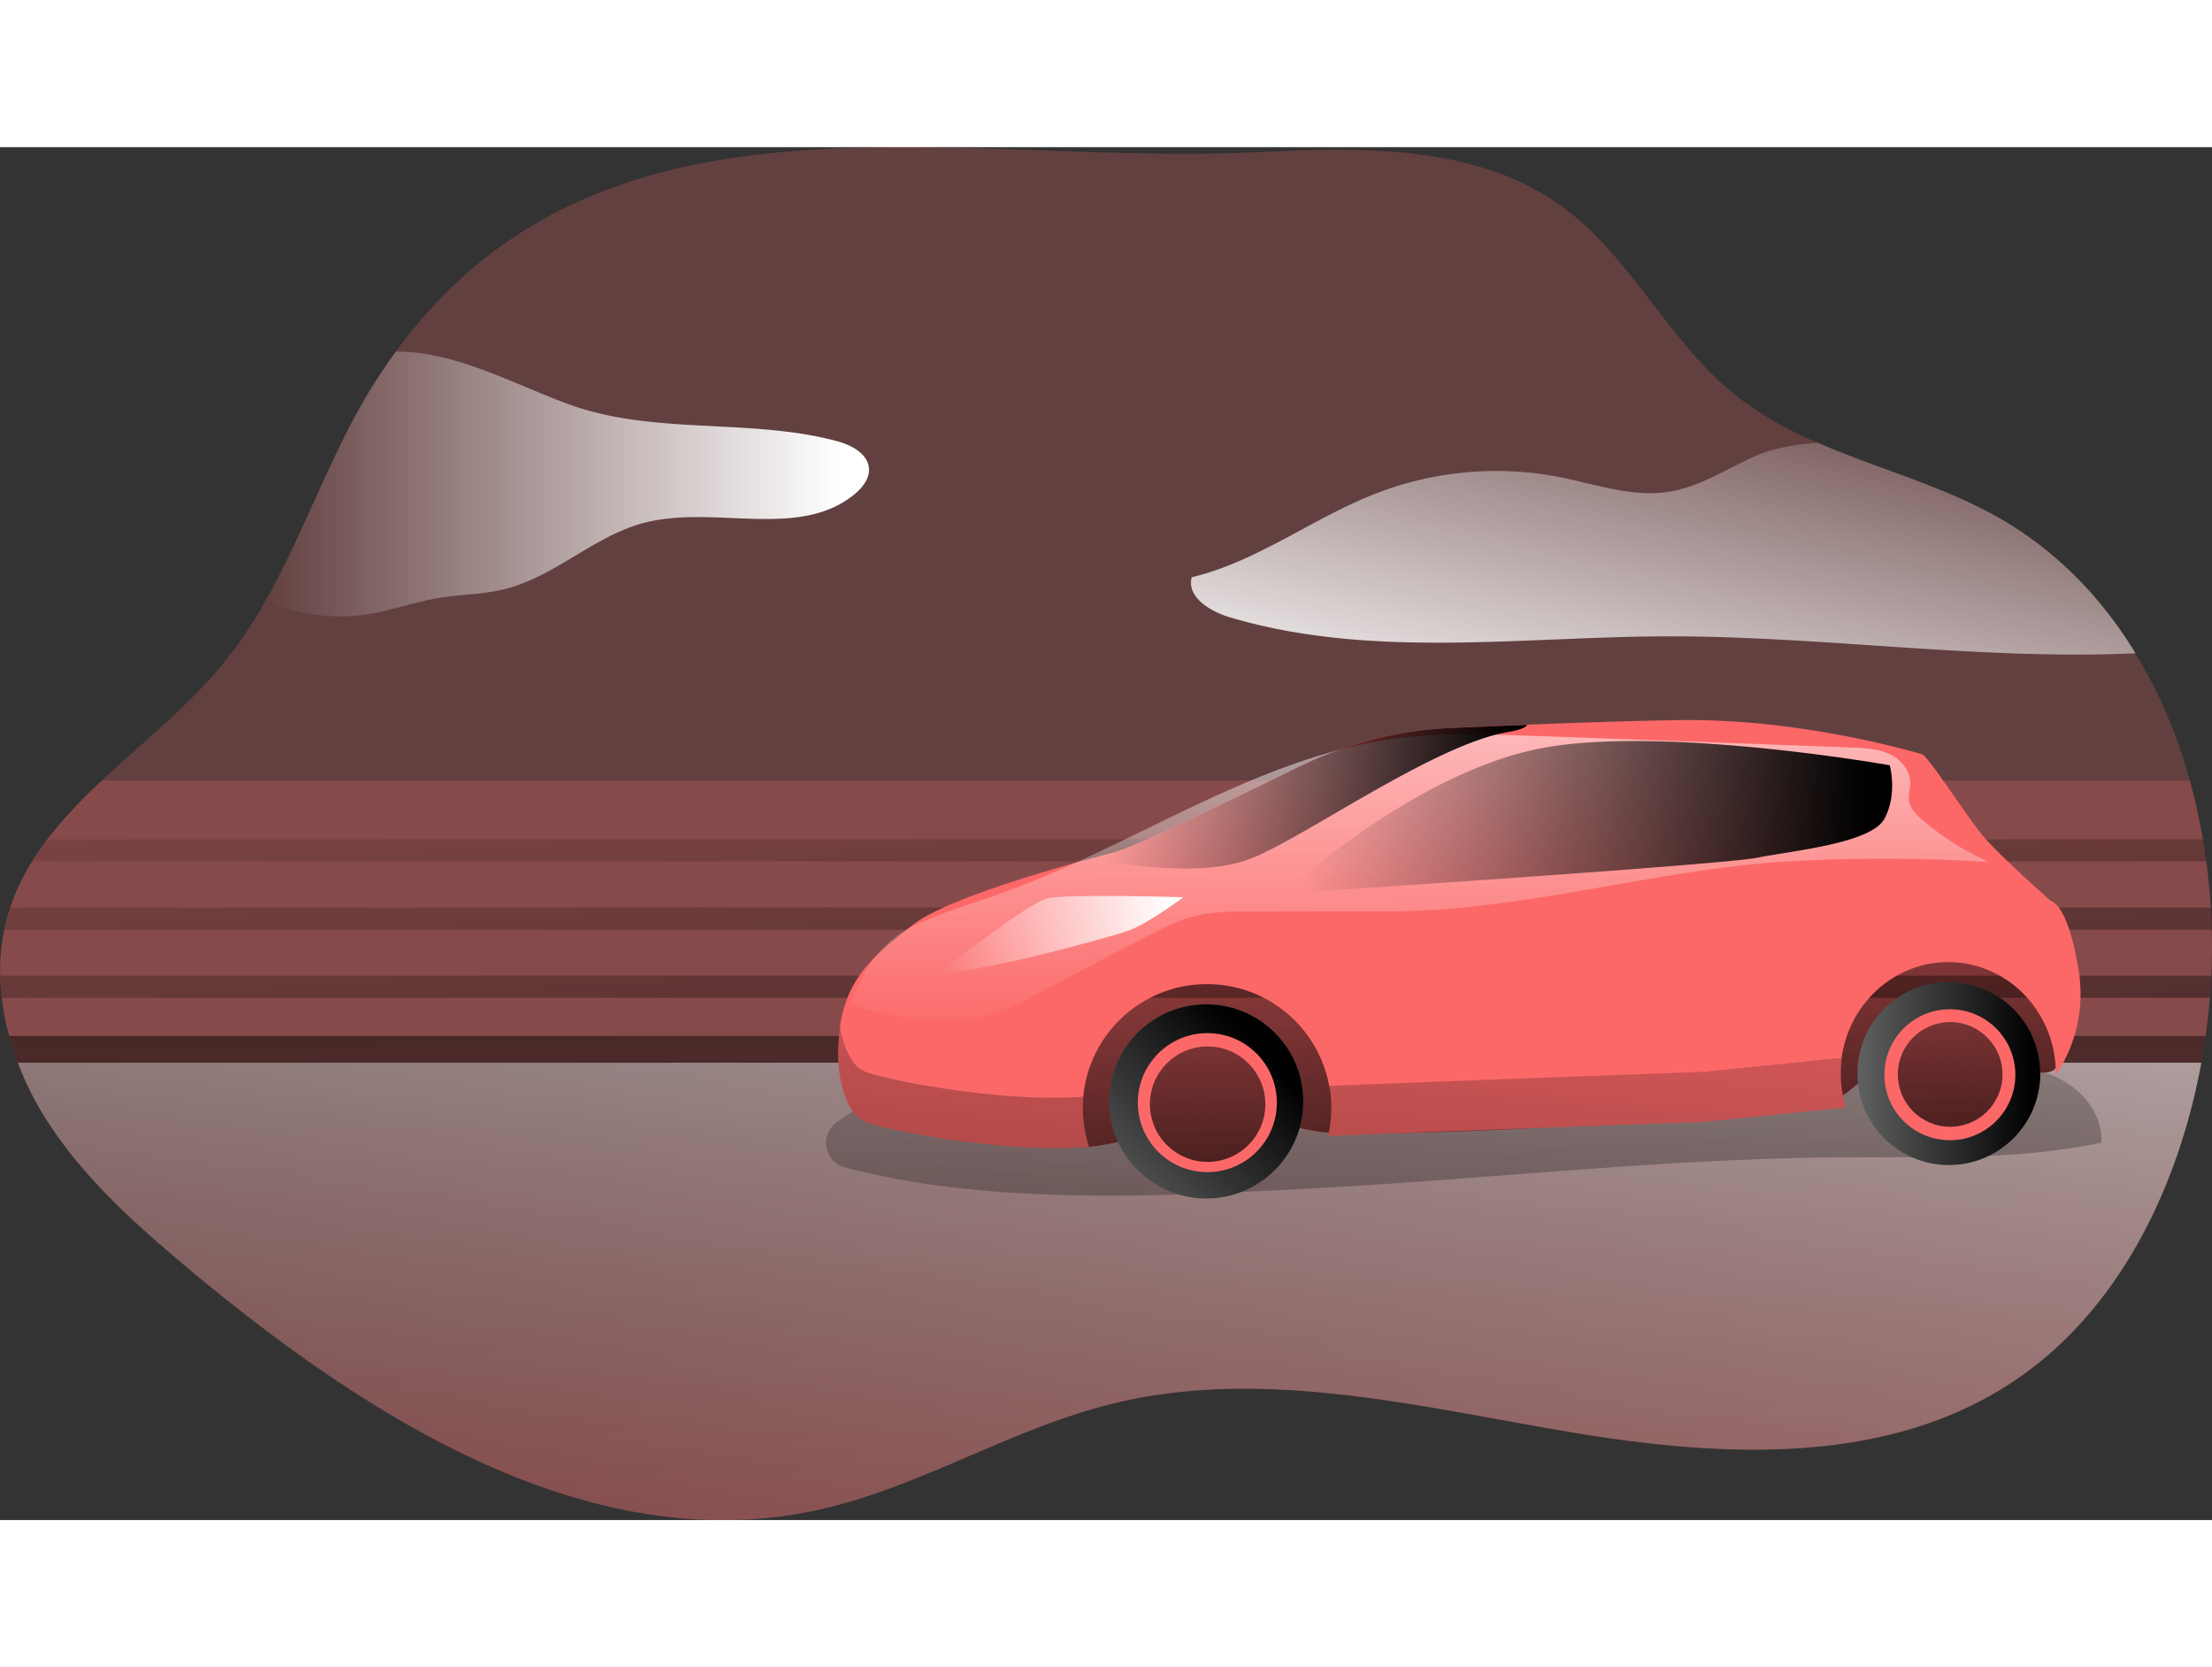 <svg id="Layer_1" data-name="Layer 1" xmlns="http://www.w3.org/2000/svg" xmlns:xlink="http://www.w3.org/1999/xlink" viewBox="0 0 674.93 418.89" width="406" height="306" class="illustration styles_illustrationTablet__1DWOa"><rect x="0" y="0" width="674.93" height="418.89" fill="#333333" stroke="none"/><defs><linearGradient id="linear-gradient" x1="344.41" y1="478.93" x2="338.94" y2="113.5" gradientUnits="userSpaceOnUse"><stop offset="0" stop-color="#010101" stop-opacity="0"></stop><stop offset="0.95" stop-color="#010101"></stop></linearGradient><linearGradient id="linear-gradient-2" x1="326.78" y1="497.96" x2="363.98" y2="108.46" gradientUnits="userSpaceOnUse"><stop offset="0" stop-color="#fff" stop-opacity="0"></stop><stop offset="0.95" stop-color="#fff"></stop></linearGradient><linearGradient id="linear-gradient-3" x1="443.95" y1="217.6" x2="474.59" y2="828.1" xlink:href="#linear-gradient"></linearGradient><linearGradient id="linear-gradient-4" x1="468.18" y1="194.71" x2="485.68" y2="436.5" xlink:href="#linear-gradient"></linearGradient><linearGradient id="linear-gradient-5" x1="335.56" y1="211.44" x2="357.44" y2="550.61" xlink:href="#linear-gradient"></linearGradient><linearGradient id="linear-gradient-6" x1="337.29" y1="211.33" x2="359.17" y2="550.5" xlink:href="#linear-gradient"></linearGradient><linearGradient id="linear-gradient-7" x1="341.97" y1="211.03" x2="363.85" y2="550.19" xlink:href="#linear-gradient"></linearGradient><linearGradient id="linear-gradient-8" x1="310.03" y1="220.49" x2="261.89" y2="709.55" xlink:href="#linear-gradient"></linearGradient><linearGradient id="linear-gradient-9" x1="498.63" y1="239.06" x2="450.49" y2="728.12" xlink:href="#linear-gradient"></linearGradient><linearGradient id="linear-gradient-10" x1="437.51" y1="321.97" x2="436.78" y2="138.89" xlink:href="#linear-gradient-2"></linearGradient><linearGradient id="linear-gradient-11" x1="341.08" y1="249.41" x2="470.2" y2="249.41" xlink:href="#linear-gradient"></linearGradient><linearGradient id="linear-gradient-12" x1="401.14" y1="255.42" x2="581.61" y2="255.42" xlink:href="#linear-gradient"></linearGradient><linearGradient id="linear-gradient-13" x1="291.21" y1="291.26" x2="365.24" y2="291.26" xlink:href="#linear-gradient-2"></linearGradient><linearGradient id="linear-gradient-14" x1="336.44" y1="321.72" x2="386.77" y2="273.04" xlink:href="#linear-gradient"></linearGradient><linearGradient id="linear-gradient-15" x1="566.73" y1="282.66" x2="622.53" y2="282.66" xlink:href="#linear-gradient"></linearGradient><linearGradient id="linear-gradient-16" x1="363.73" y1="171.93" x2="371.9" y2="379.01" xlink:href="#linear-gradient"></linearGradient><linearGradient id="linear-gradient-17" x1="590.47" y1="166.96" x2="598.34" y2="366.37" xlink:href="#linear-gradient"></linearGradient><linearGradient id="linear-gradient-18" x1="85.23" y1="154.02" x2="269.35" y2="154.02" xlink:href="#linear-gradient-2"></linearGradient><linearGradient id="linear-gradient-19" x1="531.97" y1="105.05" x2="497.36" y2="257.78" xlink:href="#linear-gradient-2"></linearGradient></defs><title>on the road 1</title><path d="M677.16,322.39c0,.43-.08.9-.15,1.32-.35,2.3-.74,4.59-1.13,6.88-7.19,38.82-25.76,76.9-58.76,98.16C578,454,527.48,450.82,481.63,443s-93-19.51-138.15-8.35c-31.2,7.69-59.14,25.88-90.53,32.56-68.86,14.65-136.13-27.94-190.22-72.94C46.1,380.37,29.55,365.8,18.05,347.46a92.8,92.8,0,0,1-8.4-16.87A77.7,77.7,0,0,1,7,322.39c-3.34-12.12-3.88-24.87-.39-36.91,4.82-16.52,16-29.19,28.76-41.08,12.39-11.65,26.27-22.53,36.91-35.59a133.48,133.48,0,0,0,13-19.27c11.58-20.48,19.32-43.41,31.52-63.65q4-6.48,8.16-12.24C188,27.26,295.15,57.26,388.13,52.76c31.94-1.52,66.64-2.3,92.52,16.47,21.14,15.31,32.49,41.07,52.81,57.47a108,108,0,0,0,25.42,14.73c18,7.85,37.73,13,54.86,22.69,17.72,10,31.71,24.48,42,41.54a151.42,151.42,0,0,1,16.59,38.74A191.63,191.63,0,0,1,677.16,322.39Z" transform="translate(-4.2 -51.23)" fill="#fc6868" opacity="0.24" style="isolation: isolate;"></path><path d="M677.16,322.39c0,.43-.08.9-.15,1.32-6.18,41.12-25,82.54-59.89,105C578,454,527.48,450.82,481.63,443s-93-19.51-138.15-8.35c-31.2,7.69-59.14,25.88-90.53,32.56-68.86,14.65-136.13-27.94-190.22-72.94C46.1,380.37,29.55,365.8,18.05,347.46A92.23,92.23,0,0,1,7,322.39Z" transform="translate(-4.2 -51.23)" fill="#fc6868" opacity="0.24" style="isolation: isolate;"></path><path d="M677.16,322.39c0,.43-.08.9-.15,1.32-6.18,41.12-25,82.54-59.89,105C578,454,527.48,450.82,481.63,443s-93-19.51-138.15-8.35c-31.2,7.69-59.14,25.88-90.53,32.56-68.86,14.65-136.13-27.94-190.22-72.94C46.1,380.37,29.55,365.8,18.05,347.46A92.23,92.23,0,0,1,7,322.39Z" transform="translate(-4.2 -51.23)" fill="url(#linear-gradient)"></path><path d="M675.88,330.59c-7.19,38.82-25.76,76.9-58.76,98.16C578,454,527.48,450.82,481.63,443s-93-19.51-138.15-8.35c-31.2,7.69-59.14,25.88-90.53,32.56-68.86,14.65-136.13-27.94-190.22-72.94C46.1,380.37,29.55,365.8,18.05,347.46a92.8,92.8,0,0,1-8.4-16.87Z" transform="translate(-4.2 -51.23)" fill="url(#linear-gradient-2)"></path><path d="M565.69,359.44c26.64-.21,53.57,1,79.64-4.45.55-7.42-4.34-14.42-10.65-18.35s-13.85-5.33-21.22-6.28c-23.37-3-47-2.41-70.6-1.75q-81.75,2.26-163.49,5-40.87,1.36-81.74,2.85c-17,.61-26.93,4.36-38,12.19a7.78,7.78,0,0,0,2.44,13.92c45.2,11.8,97.77,8.74,143,6.33C458.61,366.07,512,359.85,565.69,359.44Z" transform="translate(-4.2 -51.23)" fill="url(#linear-gradient-3)"></path><path d="M678.91,304c-.08,2.26-.23,4.51-.47,6.77-.27,3.92-.74,7.81-1.28,11.65H7a80.5,80.5,0,0,1-2.29-11.65A57,57,0,0,1,4.25,304,60.64,60.64,0,0,1,5.5,290a44.77,44.77,0,0,1,1.08-4.47c.24-.78.47-1.56.74-2.3a66.32,66.32,0,0,1,6.65-14,78,78,0,0,1,4.66-6.76,145.42,145.42,0,0,1,16.71-18h637a164.94,164.94,0,0,1,4,18c.43,2.25.78,4.5,1.09,6.76.58,4.62,1,9.32,1.32,14,.16,2.26.24,4.51.28,6.77C679.18,294.61,679.14,299.31,678.91,304Z" transform="translate(-4.2 -51.23)" fill="#fc6868" opacity="0.24" style="isolation: isolate;"></path><path d="M389.89,347.94c4.79.81,9.41,2.4,14.18,3.28,6,1.11,12.2,1.06,18.32,1a1305.71,1305.71,0,0,0,134.33-9,25.78,25.78,0,0,0,8.69-2.08c2.68-1.34,4.8-3.56,7.21-5.34,7.45-5.5,17.31-6.6,26.55-5.88s18.29,3.05,27.53,3.64a6.52,6.52,0,0,0,3.82-.57c2.13-1.29,2.2-4.3,2-6.77-.82-9.44-2.47-19.69-9.49-26-7.46-6.75-18.55-7-28.6-6.86-8.24.11-16.55.23-24.59,2-8.53,1.92-16.52,5.7-24.91,8.15-16.84,4.9-34.73,4.29-52.26,3.64l-97.13-3.61c-13.43-.49-27.12-1-40.06,2.64s-32.93,15.76-31.73,31.74c1,13.73,3.36,19.07,12.72,18.33C347.83,355.3,378.53,346,389.89,347.94Z" transform="translate(-4.2 -51.23)" fill="#fc6868"></path><path d="M389.89,347.94c4.79.81,9.41,2.4,14.18,3.28,6,1.11,12.2,1.06,18.32,1a1305.71,1305.71,0,0,0,134.33-9,25.78,25.78,0,0,0,8.69-2.08c2.68-1.34,4.8-3.56,7.21-5.34,7.45-5.5,17.31-6.6,26.55-5.88s18.29,3.05,27.53,3.64a6.52,6.52,0,0,0,3.82-.57c2.13-1.29,2.2-4.3,2-6.77-.82-9.44-2.47-19.69-9.49-26-7.46-6.75-18.55-7-28.6-6.86-8.24.11-16.55.23-24.59,2-8.53,1.92-16.52,5.7-24.91,8.15-16.84,4.9-34.73,4.29-52.26,3.64l-97.13-3.61c-13.43-.49-27.12-1-40.06,2.64s-32.93,15.76-31.73,31.74c1,13.73,3.36,19.07,12.72,18.33C347.83,355.3,378.53,346,389.89,347.94Z" transform="translate(-4.2 -51.23)" fill="url(#linear-gradient-4)"></path><path d="M678.91,304c-.08,2.26-.23,4.51-.47,6.77H4.68A57,57,0,0,1,4.25,304Z" transform="translate(-4.2 -51.23)" fill="url(#linear-gradient-5)"></path><path d="M679.07,290H5.5a44.77,44.77,0,0,1,1.08-4.47c.24-.78.47-1.56.74-2.3H678.79C679,285.44,679,287.69,679.07,290Z" transform="translate(-4.2 -51.23)" fill="url(#linear-gradient-6)"></path><path d="M677.47,269.16H14a78,78,0,0,1,4.66-6.76H676.38C676.81,264.65,677.16,266.9,677.47,269.16Z" transform="translate(-4.2 -51.23)" fill="url(#linear-gradient-7)"></path><path d="M336.45,356.2l-1.86.12c-25.14,1.82-62-5.48-67.07-8.05s-9.1-13.68-7-28.48c1.17,6.88,3.89,11.62,7,13.17,5.09,2.57,41.93,9.87,67.07,8.05h.15c-.11,1.12-.15,2.25-.15,3.42A38.07,38.07,0,0,0,336.45,356.2Z" transform="translate(-4.2 -51.23)" fill="#fc6868"></path><path d="M567.43,344.23v0l-43.18,4.39s-61.31,2.18-114.82,4.28a38.47,38.47,0,0,0,1-8.51,35.91,35.91,0,0,0-.62-6.8c53.43-2.1,114.47-4.28,114.47-4.28l41.89-4.27a37.34,37.34,0,0,0-.31,4.66A34.61,34.61,0,0,0,567.43,344.23Z" transform="translate(-4.2 -51.23)" fill="#fc6868"></path><path d="M336.45,356.2l-1.86.12c-25.14,1.82-62-5.48-67.07-8.05s-9.1-13.68-7-28.48c1.17,6.88,3.89,11.62,7,13.17,5.09,2.57,41.93,9.87,67.07,8.05h.15c-.11,1.12-.15,2.25-.15,3.42A38.07,38.07,0,0,0,336.45,356.2Z" transform="translate(-4.2 -51.23)" fill="url(#linear-gradient-8)"></path><path d="M567.43,344.23v0l-43.18,4.39s-61.31,2.18-114.82,4.28a38.47,38.47,0,0,0,1-8.51,35.91,35.91,0,0,0-.62-6.8c53.43-2.1,114.47-4.28,114.47-4.28l41.89-4.27a37.34,37.34,0,0,0-.31,4.66A34.61,34.61,0,0,0,567.43,344.23Z" transform="translate(-4.2 -51.23)" fill="url(#linear-gradient-9)"></path><path d="M631.46,334.32v-.58c0-18.65-14.68-33.85-32.79-33.85-15.58,0-28.64,11.23-32,26.23a24.14,24.14,0,0,0-.55,3l-41.89,4.27s-61,2.18-114.47,4.28c0-.32-.12-.59-.16-.86a37.92,37.92,0,0,0-74.26,0v0a37.56,37.56,0,0,0-.62,4.2h-.15c-25.14,1.82-62-5.48-67.07-8.05-3.11-1.55-5.83-6.29-7-13.17,0-.12,0-.2,0-.31,2.22-15,10.57-21.88,22.27-31,10.41-8.12,45-17.76,58.25-21.26l3.73-1c5.28-1.4,34.62-15.58,55.56-25.88a117,117,0,0,1,46.32-11.89c7-.31,15.08-.66,23.51-1,15.51-.62,32.33-1.2,46.4-1.4,37.46-.54,72.2,9.87,74.1,10.42s13.41,18.57,18.34,24.59,21.06,20.25,21.06,20.25,5,.54,8.32,20.59c0,.35.12.66.15,1A44.1,44.1,0,0,1,631.46,334.32Z" transform="translate(-4.2 -51.23)" fill="#fc6868"></path><path d="M263.65,312.58c9,3.8,19,4.86,28.75,4.89A52,52,0,0,0,306.49,316a64.16,64.16,0,0,0,12.75-5.65q17.19-9.15,34.47-18.11c5-2.6,10.09-5.21,15.57-6.51,5.24-1.24,10.67-1.26,16.05-1.27l43.31-.07c41-.07,82.09-13.22,123-15.35a521.72,521.72,0,0,1,59.45.3,82.21,82.21,0,0,1-20.41-12.91c-1.73-1.49-3.49-3.22-3.93-5.46-.39-2,.37-4.1.3-6.16-.13-3.8-3.14-7-6.63-8.55s-7.4-1.7-11.2-1.84q-49.34-1.87-98.68-3.62c-13.11-.45-26.28-.88-39.3.74-43.27,5.4-80.37,32.6-121.43,47.29-9.64,3.46-19.59,6.25-28.65,11S267.39,303.05,263.65,312.58Z" transform="translate(-4.2 -51.23)" fill="url(#linear-gradient-10)"></path><path d="M470.2,227.5c-.54.86-2.37,1.59-5.87,2.18-22.69,3.81-62.91,32.79-79,38.82s-43.76.54-43.76.54a16.9,16.9,0,0,1-.46-1.83l3.73-1c5.28-1.4,34.62-15.58,55.56-25.88a117,117,0,0,1,46.32-11.89C453.73,228.16,461.77,227.81,470.2,227.5Z" transform="translate(-4.2 -51.23)" fill="url(#linear-gradient-11)"></path><path d="M402.24,273.22a2.91,2.91,0,0,0,2,5.17c30.39-2,126.83-8.5,136-10.34,10.94-2.19,35-4.37,39-12s1.55-16.23,1.55-16.23S508.33,227,472,235.14C443.48,241.5,415.66,262.41,402.24,273.22Z" transform="translate(-4.2 -51.23)" fill="url(#linear-gradient-12)"></path><path d="M291.21,302.7s26.62-20.79,32.45-22.25,41.58-.36,41.58-.36-10.58,8-16.78,10.21S299.59,304.16,291.21,302.7Z" transform="translate(-4.2 -51.23)" fill="url(#linear-gradient-13)"></path><circle cx="368.04" cy="291.15" r="29.62" fill="#606161"></circle><circle cx="368.04" cy="291.15" r="29.62" fill="url(#linear-gradient-14)"></circle><circle cx="368.39" cy="291.53" r="21.21" fill="#fc6868"></circle><circle cx="594.63" cy="282.66" r="27.9" fill="#606161"></circle><circle cx="594.63" cy="282.66" r="27.9" fill="url(#linear-gradient-15)"></circle><circle cx="594.95" cy="283.02" r="19.98" fill="#fc6868"></circle><circle cx="368.47" cy="292" r="17.61" fill="url(#linear-gradient-16)"></circle><circle cx="595.04" cy="282.92" r="15.97" fill="url(#linear-gradient-17)"></circle><path d="M269.34,149.4c.16,3-2,5.71-4.31,7.65-17,14.11-43,3.19-64.35,8.82-15.23,4-27.24,16.44-42.51,20.21-6.53,1.63-13.37,1.59-20,2.68-7.58,1.24-14.88,4-22.5,5.09a55.3,55.3,0,0,1-30.43-4.31c11.58-20.48,19.32-43.41,31.52-63.65q4-6.48,8.16-12.24c18.18-.39,38,10.84,53.74,16.36,25.61,9,54.21,3.92,80.47,10.8C263.75,142,269.07,144.62,269.34,149.4Z" transform="translate(-4.2 -51.23)" fill="url(#linear-gradient-18)"></path><path d="M655.79,205.66c-47.76,2.18-95.86-5.36-143.85-5.17-44.46.2-90,6.88-132.63-5.86-5.94-1.79-13.05-6.14-11.5-12.17C388,177.65,405,164.2,424.43,156.74A101.57,101.57,0,0,1,480,151.88c11.12,2.22,22.31,6.26,33.5,4.47,9.25-1.48,17.33-6.84,25.84-10.68,5.36-2.45,12.16-3.7,19.55-4.24,18,7.85,37.73,13,54.86,22.69C631.46,174.15,645.45,188.6,655.79,205.66Z" transform="translate(-4.2 -51.23)" fill="url(#linear-gradient-19)"></path></svg>